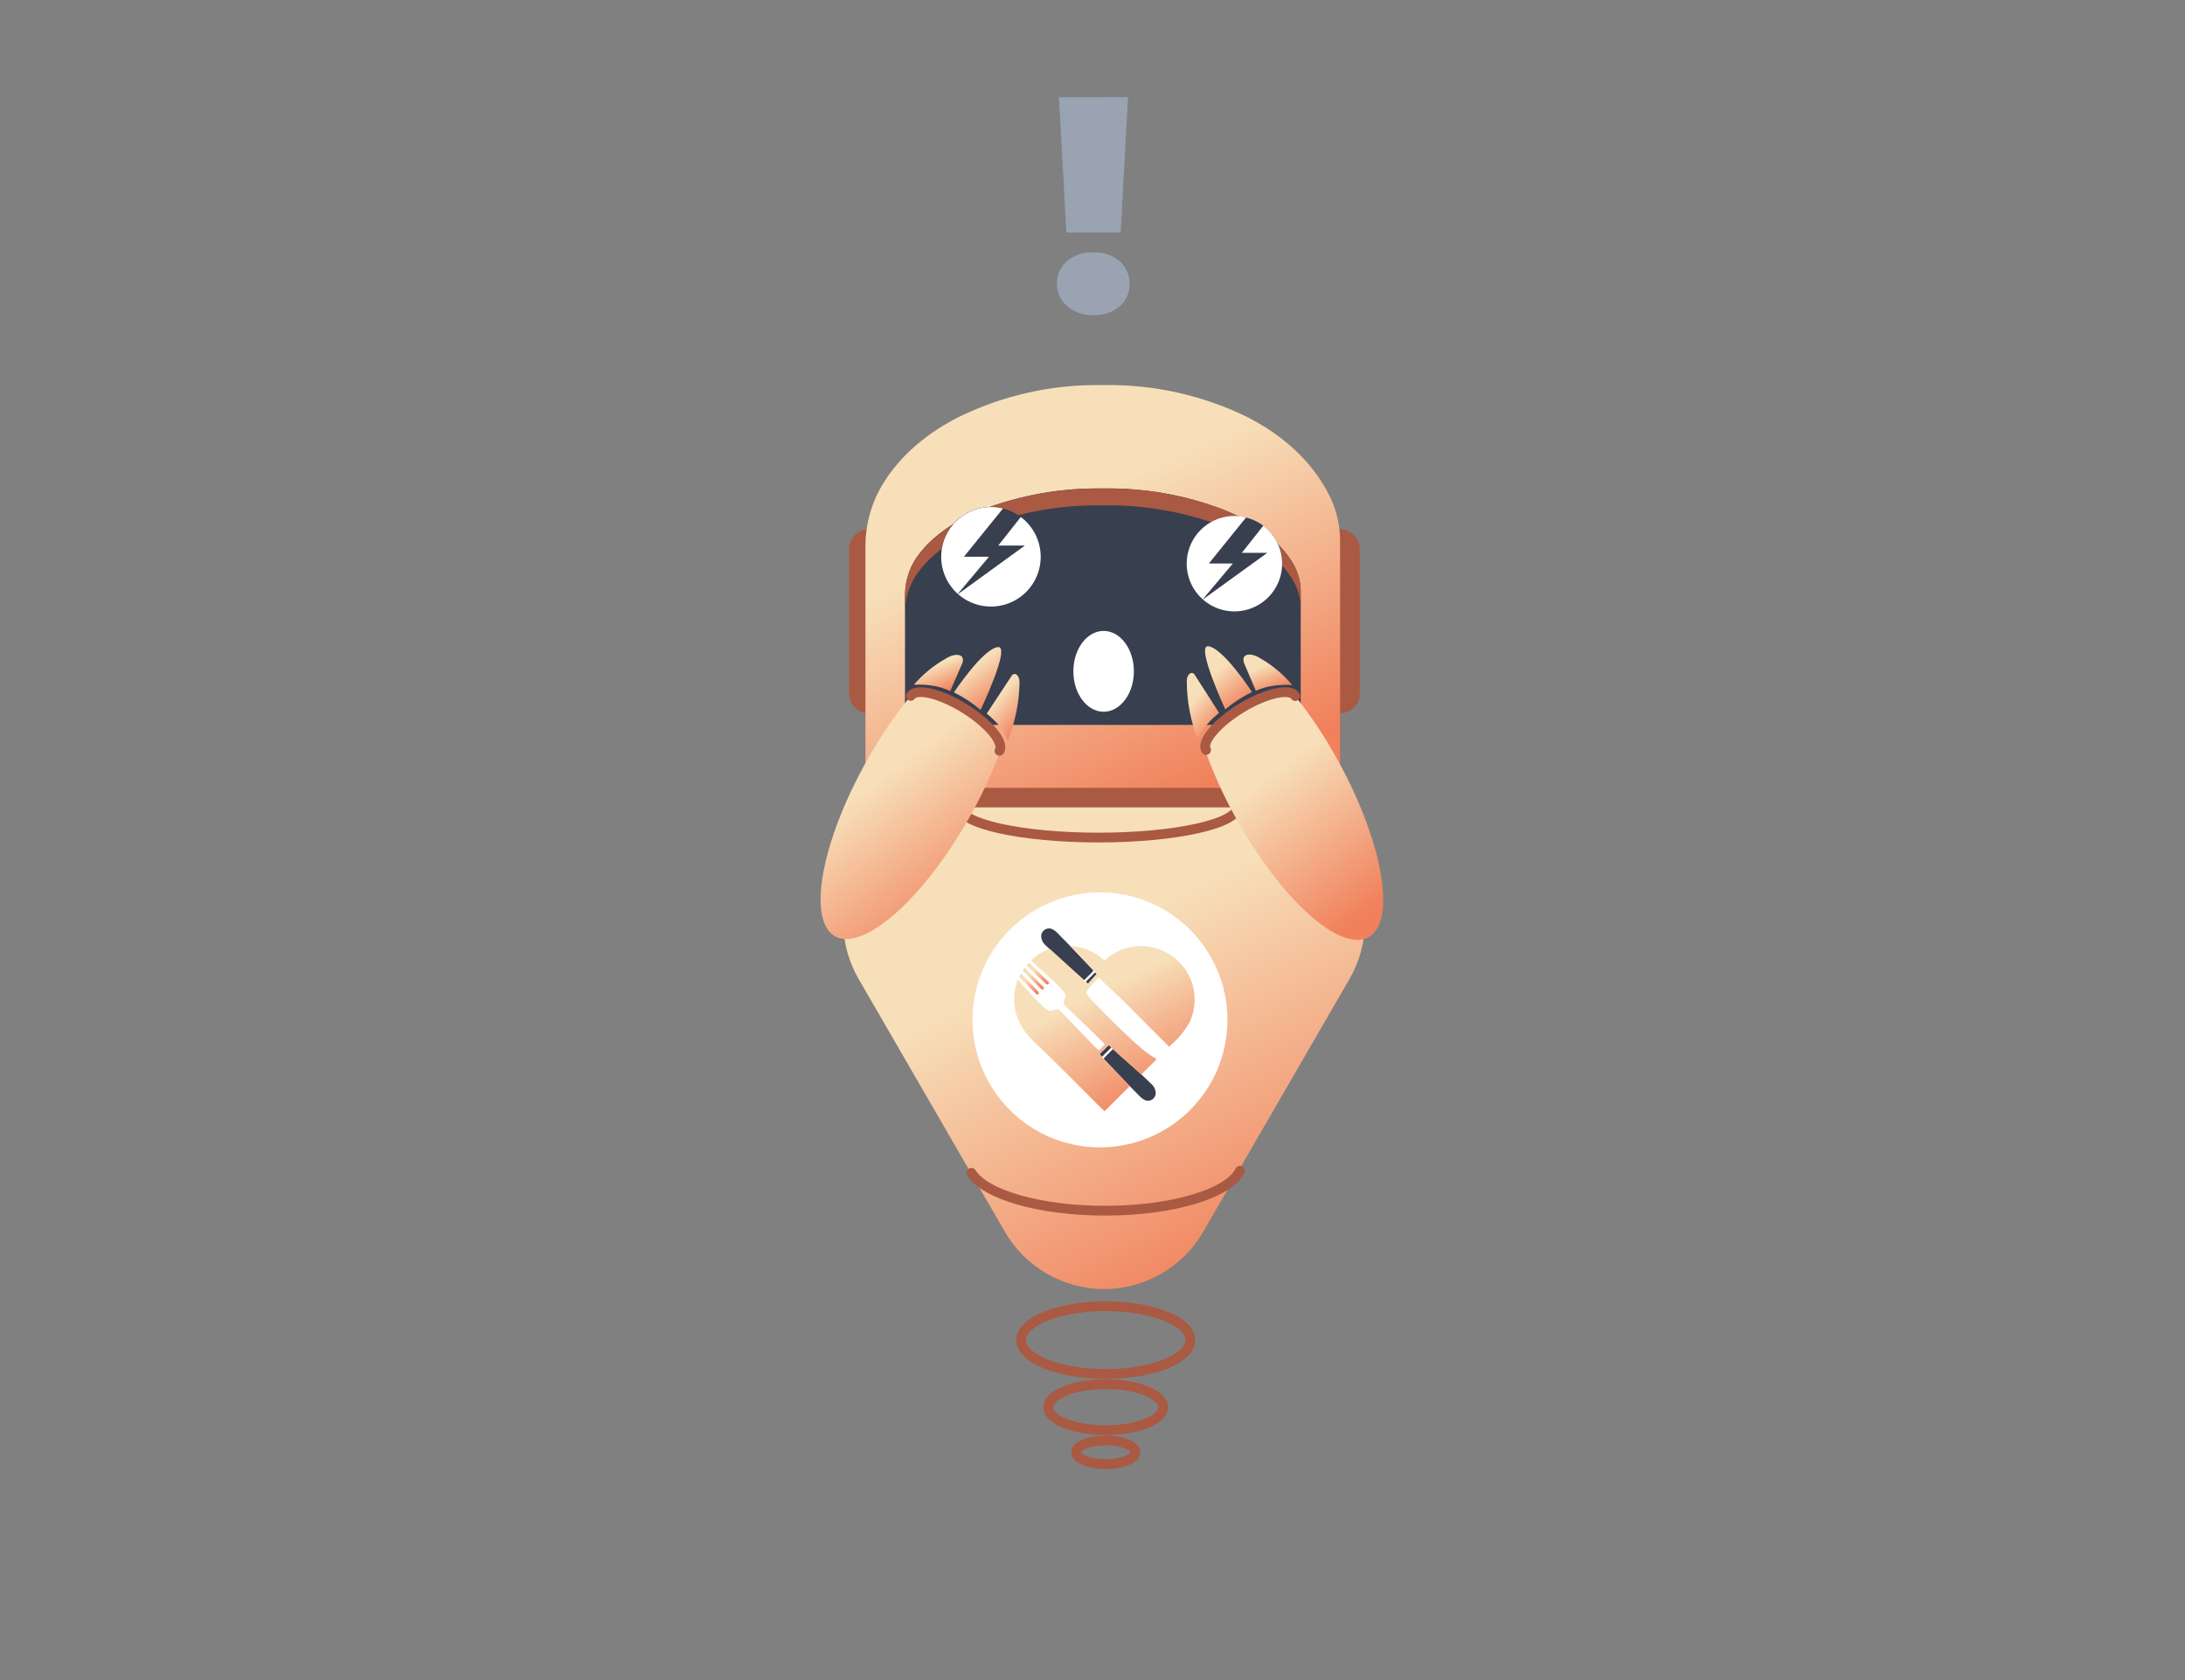 <svg width="450" height="346" viewBox="0 0 450 346" fill="none" xmlns="http://www.w3.org/2000/svg">
<rect x="0" y="0" width="450" height="346" fill="#808080" stroke="none"/>
<path d="M227.481 166.225H257.53C261.668 166.224 265.733 167.313 269.317 169.382C272.9 171.45 275.876 174.426 277.945 178.009C280.014 181.593 281.102 185.658 281.102 189.795C281.101 193.933 280.011 197.998 277.942 201.581L262.867 227.62L247.792 253.669C245.722 257.25 242.746 260.223 239.163 262.29C235.581 264.357 231.517 265.445 227.381 265.445C223.245 265.445 219.181 264.357 215.598 262.29C212.016 260.223 209.04 257.25 206.97 253.669L191.895 227.62L176.82 201.581C174.75 197.998 173.66 193.933 173.66 189.795C173.659 185.658 174.748 181.593 176.817 178.009C178.886 174.426 181.861 171.45 185.445 169.382C189.029 167.313 193.094 166.224 197.231 166.225H227.481Z" fill="url(#paint0_linear_1_72)"/>
<path fill-rule="evenodd" clip-rule="evenodd" d="M198.903 165.552C198.633 165.843 198.588 166.037 198.588 166.145C198.588 166.252 198.633 166.447 198.903 166.738C199.177 167.034 199.631 167.369 200.3 167.719C201.637 168.417 203.636 169.076 206.192 169.64C211.287 170.766 218.374 171.471 226.235 171.471C234.097 171.471 241.184 170.766 246.278 169.64C248.834 169.076 250.834 168.417 252.17 167.719C252.84 167.369 253.293 167.034 253.568 166.738C253.838 166.447 253.882 166.252 253.882 166.145C253.882 166.037 253.838 165.843 253.568 165.552C253.293 165.255 252.84 164.921 252.17 164.571C250.834 163.873 248.834 163.214 246.278 162.649C241.184 161.523 234.097 160.818 226.235 160.818C218.374 160.818 211.287 161.523 206.192 162.649C203.636 163.214 201.637 163.873 200.3 164.571C199.631 164.921 199.177 165.255 198.903 165.552ZM205.758 160.687C211.034 159.521 218.273 158.808 226.235 158.808C234.198 158.808 241.437 159.521 246.712 160.687C249.342 161.268 251.538 161.973 253.101 162.79C253.882 163.197 254.554 163.658 255.043 164.186C255.536 164.719 255.892 165.378 255.892 166.145C255.892 166.911 255.536 167.571 255.043 168.104C254.554 168.631 253.882 169.092 253.101 169.5C251.538 170.317 249.342 171.022 246.712 171.603C241.437 172.769 234.198 173.481 226.235 173.481C218.273 173.481 211.034 172.769 205.758 171.603C203.129 171.022 200.933 170.317 199.369 169.5C198.589 169.092 197.917 168.631 197.428 168.104C196.934 167.571 196.578 166.911 196.578 166.145C196.578 165.378 196.934 164.719 197.428 164.186C197.917 163.658 198.589 163.197 199.369 162.79C200.933 161.973 203.129 161.268 205.758 160.687Z" fill="#AA5943"/>
<path d="M182.991 113.062C182.991 110.819 181.173 109.001 178.931 109.001C176.688 109.001 174.87 110.819 174.87 113.062V142.829C174.87 145.072 176.688 146.889 178.931 146.889C181.173 146.889 182.991 145.072 182.991 142.829V113.062Z" fill="#AA5943"/>
<path d="M275.992 161.753V115.453C276.004 112.474 275.377 109.527 274.153 106.811C271.922 101.936 267.118 95.143 257.068 89.957C247.774 85.367 237.513 83.078 227.15 83.284C216.79 83.079 206.532 85.368 197.242 89.957C189.403 93.977 184.78 99.002 182.056 103.263C179.561 107.215 178.237 111.794 178.237 116.468V161.753C178.237 161.753 178.147 166.225 184.559 166.225H269.691C276.093 166.225 275.992 161.753 275.992 161.753Z" fill="#AA5943"/>
<path d="M280.052 113.062C280.052 110.819 278.234 109.001 275.992 109.001C273.75 109.001 271.932 110.819 271.932 113.062V142.829C271.932 145.072 273.75 146.889 275.992 146.889C278.234 146.889 280.052 145.072 280.052 142.829V113.062Z" fill="#AA5943"/>
<path d="M275.992 157.773V111.474C276.005 108.494 275.378 105.547 274.153 102.831C271.922 97.957 267.118 91.153 257.068 85.977C247.774 81.387 237.513 79.099 227.15 79.304C216.79 79.099 206.532 81.388 197.242 85.977C189.403 89.997 184.78 94.972 182.056 99.283C179.56 103.235 178.236 107.814 178.237 112.489V157.773C178.237 157.773 178.147 162.235 184.559 162.235H269.691C276.093 162.235 275.992 157.773 275.992 157.773Z" fill="url(#paint1_linear_1_72)"/>
<path d="M267.882 146.327V121.835C267.884 119.83 267.353 117.86 266.344 116.127C264.485 112.901 260.505 108.419 252.083 104.992C244.126 101.934 235.653 100.44 227.13 100.59C218.61 100.441 210.141 101.936 202.186 104.992C195.654 107.645 191.794 110.941 189.523 113.785C187.512 116.245 186.405 119.321 186.388 122.498V146.327C186.388 146.327 186.307 149.281 191.654 149.281H262.656C267.962 149.281 267.882 146.327 267.882 146.327Z" fill="#383F4F"/>
<path d="M202.186 108.479C210.141 105.423 218.61 103.928 227.13 104.077C235.653 103.927 244.126 105.422 252.083 108.479C260.505 111.906 264.485 116.388 266.344 119.614C267.355 121.35 267.885 123.324 267.882 125.332V121.845C267.884 119.84 267.353 117.87 266.344 116.137C264.485 112.911 260.505 108.429 252.083 105.002C244.126 101.944 235.653 100.45 227.13 100.6C218.61 100.451 210.141 101.946 202.186 105.002C195.654 107.655 191.794 110.951 189.523 113.795C187.512 116.255 186.405 119.331 186.388 122.508V125.996C186.405 122.818 187.512 119.743 189.523 117.283C191.794 114.428 195.654 111.132 202.186 108.479Z" fill="#AA5943"/>
<path d="M226.537 236.273C241.034 236.273 252.787 224.52 252.787 210.022C252.787 195.525 241.034 183.772 226.537 183.772C212.039 183.772 200.287 195.525 200.287 210.022C200.287 224.52 212.039 236.273 226.537 236.273Z" fill="white"/>
<path d="M225.471 200.294C225.009 200.817 224.155 201.601 223.683 202.113C223.67 202.121 223.66 202.133 223.653 202.146C223.646 202.159 223.642 202.174 223.642 202.189C223.642 202.203 223.646 202.218 223.653 202.231C223.66 202.244 223.67 202.256 223.683 202.264L224.024 202.565C224.125 202.656 224.165 202.686 224.255 202.565C224.728 202.103 225.341 201.51 225.914 200.937C226.004 200.847 226.034 200.736 225.914 200.646C225.642 200.354 225.602 200.324 225.602 200.324C225.602 200.324 225.542 200.234 225.471 200.294ZM223.009 201.651C223.261 201.882 223.261 201.852 223.341 201.782C223.421 201.711 224.195 200.957 224.688 200.445C224.989 200.133 225.21 199.902 225.16 199.832C225.008 199.618 224.833 199.423 224.637 199.249C222.416 196.907 221.743 196.234 219.934 194.325C219.371 193.742 218.326 192.706 217.733 192.083C217.372 191.703 216.928 191.411 216.437 191.229C216.199 191.172 215.952 191.169 215.713 191.22C215.475 191.271 215.25 191.375 215.057 191.525C214.864 191.675 214.707 191.866 214.598 192.084C214.489 192.303 214.43 192.543 214.427 192.787C214.449 193.44 214.722 194.059 215.191 194.515C217.301 196.586 219.854 198.897 221.763 200.545C222.235 200.897 222.738 201.39 223.019 201.651H223.009Z" fill="#383F4F"/>
<path d="M229.491 216.223C229.23 215.992 229.23 216.022 229.16 216.093C229.089 216.163 228.295 216.917 227.813 217.429C227.501 217.741 227.28 217.972 227.331 218.042C227.482 218.256 227.658 218.451 227.853 218.625L232.557 223.55C233.119 224.132 234.165 225.168 234.768 225.791C235.129 226.171 235.572 226.463 236.064 226.645C236.298 226.697 236.541 226.697 236.775 226.643C237.009 226.589 237.228 226.484 237.416 226.335C237.604 226.185 237.756 225.996 237.861 225.78C237.967 225.564 238.022 225.327 238.024 225.087C238.018 224.763 237.947 224.443 237.816 224.146C237.685 223.849 237.496 223.582 237.26 223.359C235.159 221.288 232.607 218.977 230.687 217.329C230.225 216.977 229.723 216.484 229.491 216.223ZM227.019 217.58C227.481 217.067 228.346 216.273 228.818 215.761C228.829 215.751 228.837 215.74 228.843 215.727C228.849 215.714 228.852 215.7 228.852 215.686C228.852 215.671 228.849 215.657 228.843 215.644C228.837 215.631 228.829 215.62 228.818 215.61L228.486 215.309C228.376 215.218 228.346 215.188 228.245 215.309C227.773 215.771 227.16 216.364 226.587 216.937C226.567 216.955 226.551 216.978 226.541 217.003C226.53 217.028 226.524 217.055 226.524 217.082C226.524 217.11 226.53 217.137 226.541 217.162C226.551 217.187 226.567 217.209 226.587 217.228C226.858 217.52 226.898 217.55 226.898 217.55C226.898 217.55 226.919 217.64 226.979 217.58H227.019Z" fill="#383F4F"/>
<path d="M213.16 204.455C213.311 204.606 213.472 204.786 213.593 204.817C213.713 204.847 213.804 204.756 213.864 204.696C213.924 204.636 214.005 204.545 213.985 204.455C213.879 204.261 213.739 204.087 213.572 203.942L210.276 200.435C210.145 200.676 210.015 200.917 209.894 201.179C211.09 202.364 212.457 203.721 213.16 204.455Z" fill="url(#paint2_linear_1_72)"/>
<path d="M214.638 203.812C214.728 203.812 214.839 203.731 214.899 203.661C214.959 203.591 215.05 203.51 215.03 203.42C215.01 203.329 214.688 203.038 214.467 202.807C213.653 201.983 212.206 200.495 211.03 199.269C210.869 199.48 210.728 199.691 210.598 199.902L214.206 203.42C214.346 203.57 214.527 203.781 214.638 203.812Z" fill="url(#paint3_linear_1_72)"/>
<path d="M215.683 202.767C215.773 202.767 215.864 202.696 215.924 202.636C215.984 202.576 216.095 202.475 216.075 202.395C215.969 202.233 215.84 202.087 215.693 201.963C214.889 201.179 213.211 199.51 211.924 198.204C211.736 198.395 211.558 198.597 211.392 198.807C212.678 200.023 214.296 201.53 215.13 202.334C215.288 202.51 215.475 202.656 215.683 202.767Z" fill="url(#paint4_linear_1_72)"/>
<path d="M235.059 194.807C232.232 194.79 229.508 195.871 227.461 197.822C225.558 196 223.059 194.929 220.426 194.807L225.863 200.535L224.054 202.545L216.216 195.41C214.773 195.92 213.455 196.728 212.346 197.782C214.447 199.701 217.944 202.887 218.668 203.731C218.921 204.012 219.153 204.311 219.361 204.626C219.431 204.759 219.467 204.907 219.467 205.058C219.467 205.208 219.431 205.357 219.361 205.49C219.192 205.828 219.093 206.198 219.07 206.575C219.113 206.771 219.215 206.95 219.361 207.088C220.366 208.153 220.547 208.234 221.552 209.178C222.557 210.123 226.748 214.203 227.451 214.957C227.522 215.037 227.532 215.088 227.451 215.158L226.969 215.64C226.778 215.821 226.597 216.032 226.446 216.183C226.296 216.334 226.286 216.314 226.135 216.183C225.291 215.409 221.301 211.228 220.396 210.274C219.281 209.098 219.391 209.198 218.326 208.113C218.208 207.974 218.05 207.876 217.874 207.832C217.683 207.832 217.452 207.832 216.819 208.063C216.663 208.144 216.491 208.186 216.316 208.186C216.141 208.186 215.969 208.144 215.814 208.063C215.479 207.877 215.171 207.648 214.899 207.379C213.783 206.374 211.392 203.731 209.613 201.761C209.022 203.272 208.773 204.894 208.885 206.512C208.996 208.13 209.464 209.703 210.256 211.118C211.532 213.399 213.583 215.138 215.442 216.897C218.989 220.344 222.477 223.871 225.954 227.368L227.481 228.846L230.356 225.972L232.687 223.64L230.366 221.238L226.557 217.218C226.386 217.027 226.557 216.927 226.557 216.927L228.336 215.238C228.336 215.238 229.893 216.706 230.416 217.178C231.421 218.082 233.984 220.354 235.039 221.288L236.275 220.052C236.918 219.399 237.571 218.746 238.225 218.103C237.03 217.409 235.902 216.605 234.858 215.701C231.843 213.128 227.451 208.666 225.1 206.234C224.687 205.796 224.297 205.336 223.934 204.857C223.763 204.545 223.642 204.344 223.833 204.073C224.024 203.802 224.758 202.867 224.959 202.656C225.16 202.445 225.562 202.053 225.853 201.772C225.944 201.681 226.064 201.571 226.175 201.45C226.285 201.329 226.285 201.329 226.406 201.45C226.738 201.761 230.637 205.41 231.019 205.781L240.797 215.56L241.169 215.178C242.692 213.863 243.977 212.296 244.968 210.545C245.764 208.872 246.123 207.026 246.012 205.177C245.902 203.328 245.325 201.537 244.336 199.971C243.347 198.405 241.977 197.115 240.355 196.221C238.733 195.327 236.911 194.857 235.059 194.857V194.807Z" fill="url(#paint5_linear_1_72)"/>
<path fill-rule="evenodd" clip-rule="evenodd" d="M255.804 240.18C256.305 240.42 256.516 241.021 256.276 241.521C255.598 242.935 254.272 244.161 252.572 245.201C250.858 246.25 248.679 247.164 246.165 247.917C241.135 249.424 234.654 250.322 227.602 250.322C220.768 250.322 214.471 249.477 209.513 248.053C207.034 247.342 204.865 246.479 203.124 245.489C201.394 244.506 200.016 243.359 199.209 242.044C198.919 241.571 199.067 240.953 199.54 240.662C200.013 240.372 200.631 240.52 200.922 240.993C201.482 241.904 202.539 242.845 204.117 243.742C205.683 244.631 207.693 245.44 210.067 246.121C214.814 247.484 220.919 248.312 227.602 248.312C234.499 248.312 240.781 247.432 245.588 245.992C247.992 245.271 249.999 244.419 251.523 243.487C253.06 242.546 254.021 241.574 254.464 240.652C254.704 240.151 255.304 239.94 255.804 240.18Z" fill="#AA5943"/>
<path d="M227.291 146.568C230.732 146.568 233.521 142.842 233.521 138.246C233.521 133.651 230.732 129.925 227.291 129.925C223.849 129.925 221.06 133.651 221.06 138.246C221.06 142.842 223.849 146.568 227.291 146.568Z" fill="white"/>
<path fill-rule="evenodd" clip-rule="evenodd" d="M212.356 273.975C211.6 274.691 211.301 275.362 211.301 275.959C211.301 276.557 211.6 277.228 212.356 277.944C213.115 278.662 214.267 279.355 215.774 279.958C218.781 281.162 223.006 281.929 227.723 281.929C232.44 281.929 236.664 281.162 239.672 279.958C241.178 279.355 242.33 278.662 243.089 277.944C243.845 277.228 244.144 276.557 244.144 275.959C244.144 275.362 243.845 274.691 243.089 273.975C242.33 273.257 241.178 272.564 239.672 271.961C236.664 270.757 232.44 269.99 227.723 269.99C223.006 269.99 218.781 270.757 215.774 271.961C214.267 272.564 213.115 273.257 212.356 273.975ZM215.027 270.095C218.326 268.774 222.815 267.98 227.723 267.98C232.63 267.98 237.119 268.774 240.418 270.095C242.065 270.754 243.465 271.564 244.47 272.515C245.477 273.468 246.154 274.631 246.154 275.959C246.154 277.288 245.477 278.451 244.47 279.404C243.465 280.355 242.065 281.165 240.418 281.824C237.119 283.145 232.63 283.939 227.723 283.939C222.815 283.939 218.326 283.145 215.027 281.824C213.38 281.165 211.98 280.355 210.975 279.404C209.968 278.451 209.291 277.288 209.291 275.959C209.291 274.631 209.968 273.468 210.975 272.515C211.98 271.564 213.38 270.754 215.027 270.095Z" fill="#AA5943"/>
<path fill-rule="evenodd" clip-rule="evenodd" d="M217.514 288.665C217.041 289.113 216.899 289.49 216.899 289.778C216.899 290.066 217.041 290.443 217.514 290.89C217.99 291.34 218.732 291.792 219.732 292.192C221.727 292.99 224.551 293.506 227.723 293.506C230.894 293.506 233.719 292.99 235.713 292.192C236.714 291.792 237.456 291.34 237.931 290.89C238.404 290.443 238.546 290.066 238.546 289.778C238.546 289.49 238.404 289.113 237.931 288.665C237.456 288.216 236.714 287.764 235.713 287.364C233.719 286.566 230.894 286.049 227.723 286.049C224.551 286.049 221.727 286.566 219.732 287.364C218.732 287.764 217.99 288.216 217.514 288.665ZM218.985 285.498C221.271 284.583 224.361 284.039 227.723 284.039C231.084 284.039 234.174 284.583 236.46 285.498C237.601 285.954 238.591 286.523 239.312 287.205C240.036 287.89 240.556 288.759 240.556 289.778C240.556 290.797 240.036 291.666 239.312 292.35C238.591 293.033 237.601 293.602 236.46 294.058C234.174 294.973 231.084 295.516 227.723 295.516C224.361 295.516 221.271 294.973 218.985 294.058C217.845 293.602 216.854 293.033 216.133 292.35C215.409 291.666 214.889 290.797 214.889 289.778C214.889 288.759 215.409 287.89 216.133 287.205C216.854 286.523 217.845 285.954 218.985 285.498Z" fill="#AA5943"/>
<path fill-rule="evenodd" clip-rule="evenodd" d="M222.627 299.07C222.627 299.07 222.627 299.068 222.627 299.066C222.627 299.068 222.627 299.07 222.627 299.07ZM222.628 299.064C222.632 299.044 222.659 298.97 222.793 298.843C222.978 298.668 223.301 298.463 223.783 298.27C224.741 297.887 226.133 297.627 227.723 297.627C229.312 297.627 230.705 297.887 231.663 298.27C232.145 298.463 232.467 298.668 232.653 298.843C232.786 298.97 232.813 299.044 232.818 299.064C232.813 299.084 232.786 299.158 232.653 299.285C232.467 299.46 232.145 299.665 231.663 299.858C230.705 300.241 229.312 300.501 227.723 300.501C226.133 300.501 224.741 300.241 223.783 299.858C223.301 299.665 222.978 299.46 222.793 299.285C222.659 299.158 222.632 299.084 222.628 299.064ZM232.818 299.07C232.818 299.07 232.818 299.068 232.818 299.066C232.818 299.068 232.819 299.07 232.818 299.07ZM232.818 299.062C232.818 299.06 232.818 299.058 232.818 299.058C232.819 299.058 232.818 299.06 232.818 299.062ZM222.627 299.062C222.627 299.06 222.627 299.058 222.627 299.058C222.627 299.058 222.627 299.06 222.627 299.062ZM223.036 296.404C224.285 295.904 225.943 295.617 227.723 295.617C229.502 295.617 231.16 295.904 232.41 296.404C233.032 296.653 233.603 296.975 234.034 297.384C234.468 297.794 234.828 298.362 234.828 299.064C234.828 299.766 234.468 300.334 234.034 300.744C233.603 301.153 233.032 301.475 232.41 301.724C231.16 302.224 229.502 302.511 227.723 302.511C225.943 302.511 224.285 302.224 223.036 301.724C222.414 301.475 221.843 301.153 221.411 300.744C220.977 300.334 220.617 299.766 220.617 299.064C220.617 298.362 220.977 297.794 221.411 297.384C221.843 296.975 222.414 296.653 223.036 296.404Z" fill="#AA5943"/>
<path d="M171.946 192.797C177.745 196.073 190.126 185.159 199.603 168.406C202.14 163.952 204.299 159.293 206.055 154.477C206.088 153.021 205.612 151.599 204.709 150.457C202.789 148.236 195.583 143.161 192.84 142.538C191.16 142.158 189.405 142.309 187.815 142.97C184.352 147.194 181.271 151.717 178.609 156.487C169.132 173.28 166.177 189.521 171.946 192.797Z" fill="url(#paint6_linear_1_72)"/>
<path fill-rule="evenodd" clip-rule="evenodd" d="M189.159 143.551C188.612 143.617 188.463 143.783 188.429 143.84C188.137 144.312 187.518 144.458 187.045 144.167C186.573 143.875 186.427 143.256 186.718 142.784C187.211 141.986 188.08 141.656 188.92 141.555C189.772 141.453 190.777 141.558 191.839 141.805C193.975 142.301 196.577 143.42 199.158 145.02C201.738 146.62 203.895 148.446 205.287 150.134C205.979 150.974 206.519 151.824 206.807 152.632C207.09 153.428 207.181 154.35 206.689 155.146C206.397 155.618 205.778 155.764 205.306 155.473C204.834 155.181 204.687 154.562 204.979 154.09C205.015 154.031 205.097 153.823 204.913 153.306C204.734 152.801 204.349 152.156 203.736 151.413C202.517 149.935 200.544 148.244 198.099 146.728C195.654 145.213 193.256 144.197 191.385 143.763C190.444 143.545 189.693 143.487 189.159 143.551Z" fill="#AA5943"/>
<path d="M203.221 146.95L208.246 139.322C208.829 138.216 209.985 138.95 209.975 140.478C209.912 144.591 209.094 148.659 207.563 152.477C207.178 151.367 206.58 150.343 205.804 149.462C205.023 148.546 204.158 147.705 203.221 146.95Z" fill="url(#paint7_linear_1_72)"/>
<path d="M195.694 142.317C194.592 141.792 193.421 141.427 192.216 141.231C190.89 141.003 189.54 140.932 188.197 141.02C190.107 138.801 192.397 136.94 194.96 135.523C196.819 134.377 199.241 134.598 197.975 137.081L195.694 142.317Z" fill="url(#paint8_linear_1_72)"/>
<path d="M201.945 146.206C201.163 145.53 200.341 144.903 199.483 144.327C198.166 143.442 196.468 142.578 196.468 142.578C196.468 142.578 202.427 133.593 205.513 133.252C208.266 132.96 201.945 146.206 201.945 146.206Z" fill="url(#paint9_linear_1_72)"/>
<path d="M281.831 192.998C275.992 196.214 263.741 185.149 254.445 168.295C251.964 163.824 249.857 159.155 248.144 154.336C248.138 152.895 248.632 151.496 249.541 150.377C251.48 148.176 258.747 143.181 261.5 142.588C263.185 142.226 264.94 142.394 266.525 143.07C269.936 147.32 272.963 151.863 275.57 156.648C284.856 173.511 287.66 189.782 281.831 192.998Z" fill="url(#paint10_linear_1_72)"/>
<path fill-rule="evenodd" clip-rule="evenodd" d="M265.443 141.571C266.278 141.681 267.148 142.021 267.624 142.834C267.904 143.313 267.743 143.929 267.264 144.209C266.784 144.489 266.169 144.328 265.889 143.849C265.862 143.803 265.727 143.636 265.18 143.564C264.649 143.494 263.896 143.543 262.952 143.75C261.075 144.163 258.666 145.152 256.225 146.642C253.778 148.134 251.784 149.804 250.543 151.27C249.918 152.007 249.523 152.648 249.335 153.151C249.142 153.666 249.223 153.873 249.256 153.928C249.542 154.404 249.389 155.021 248.914 155.308C248.438 155.594 247.821 155.441 247.534 154.965C247.05 154.161 247.157 153.239 247.452 152.448C247.752 151.644 248.305 150.802 249.009 149.971C250.423 148.301 252.599 146.499 255.178 144.926C257.761 143.35 260.377 142.259 262.52 141.787C263.586 141.553 264.592 141.459 265.443 141.571Z" fill="#AA5943"/>
<path d="M251.068 146.799L246.154 139.121C245.591 138.005 244.425 138.729 244.415 140.257C244.429 144.382 245.202 148.471 246.697 152.316C247.085 151.201 247.693 150.176 248.486 149.301C249.27 148.392 250.134 147.554 251.068 146.799Z" fill="url(#paint11_linear_1_72)"/>
<path d="M258.636 142.246C259.746 141.751 260.92 141.412 262.123 141.241C263.452 141.027 264.801 140.97 266.143 141.07C264.258 138.828 261.988 136.939 259.44 135.493C257.591 134.327 255.169 134.488 256.425 137.03L258.636 142.246Z" fill="url(#paint12_linear_1_72)"/>
<path d="M252.345 146.075C253.133 145.408 253.962 144.79 254.827 144.226C256.154 143.352 257.842 142.508 257.842 142.508C257.842 142.508 251.973 133.463 248.847 133.081C246.174 132.759 252.345 146.075 252.345 146.075Z" fill="url(#paint13_linear_1_72)"/>
<path d="M204.055 124.981C209.739 124.981 214.346 120.373 214.346 114.69C214.346 109.006 209.739 104.399 204.055 104.399C198.372 104.399 193.764 109.006 193.764 114.69C193.764 120.373 198.372 124.981 204.055 124.981Z" fill="#383F4F"/>
<path d="M254.284 125.865C259.69 125.865 264.073 121.483 264.073 116.077C264.073 110.671 259.69 106.288 254.284 106.288C248.878 106.288 244.496 110.671 244.496 116.077C244.496 121.483 248.878 125.865 254.284 125.865Z" fill="#383F4F"/>
<path d="M210.226 106.479L205.593 112.348H211.07L197.332 122.317L197.282 122.267L203.683 114.649H198.518L206.558 104.72C205.756 104.519 204.932 104.414 204.106 104.409C201.673 104.404 199.318 105.265 197.461 106.837C195.605 108.409 194.368 110.59 193.972 112.99C193.575 115.391 194.046 117.854 195.299 119.939C196.552 122.024 198.506 123.596 200.811 124.373C203.116 125.15 205.623 125.082 207.882 124.181C210.142 123.28 212.008 121.605 213.146 119.455C214.284 117.304 214.62 114.82 214.094 112.444C213.569 110.069 212.215 107.958 210.276 106.489L210.226 106.479Z" fill="white"/>
<path d="M260.184 108.248L255.752 113.845H260.998L247.832 123.373L247.782 123.322L253.902 116.046H248.958L256.636 106.549C255.867 106.353 255.078 106.251 254.284 106.248C251.951 106.234 249.69 107.051 247.904 108.552C246.118 110.054 244.924 112.141 244.536 114.442C244.148 116.742 244.591 119.106 245.786 121.11C246.981 123.114 248.849 124.627 251.058 125.38C253.266 126.132 255.67 126.075 257.84 125.217C260.01 124.36 261.804 122.758 262.901 120.699C263.999 118.64 264.328 116.258 263.83 113.979C263.332 111.699 262.04 109.672 260.184 108.258V108.248Z" fill="white"/>
<path d="M219.743 63.023C219.082 62.459 218.555 61.756 218.199 60.963C217.843 60.171 217.666 59.309 217.683 58.441C217.663 57.558 217.838 56.683 218.194 55.875C218.55 55.068 219.079 54.348 219.743 53.767C221.273 52.499 223.226 51.856 225.21 51.968C227.182 51.875 229.116 52.536 230.617 53.818C231.272 54.403 231.792 55.125 232.139 55.932C232.486 56.739 232.653 57.612 232.627 58.491C232.65 59.356 232.481 60.215 232.134 61.007C231.786 61.799 231.269 62.505 230.617 63.074C229.107 64.338 227.177 64.987 225.21 64.893C223.218 64.977 221.267 64.31 219.743 63.023ZM232.326 20L230.798 47.888H219.622L218.095 20.03L232.326 20Z" fill="#99A3B2"/>
<defs>
<linearGradient id="paint0_linear_1_72" x1="201.412" y1="162.011" x2="253.287" y2="263.473" gradientUnits="userSpaceOnUse">
<stop offset="0.339" stop-color="#F7DFB9"/>
<stop offset="1" stop-color="#F0815C"/>
</linearGradient>
<linearGradient id="paint1_linear_1_72" x1="203.488" y1="75.768" x2="244.661" y2="163.417" gradientUnits="userSpaceOnUse">
<stop offset="0.339" stop-color="#F7DFB9"/>
<stop offset="1" stop-color="#F0815C"/>
</linearGradient>
<linearGradient id="paint2_linear_1_72" x1="210.952" y1="200.249" x2="213.435" y2="204.434" gradientUnits="userSpaceOnUse">
<stop offset="0.339" stop-color="#F7DFB9"/>
<stop offset="1" stop-color="#F0815C"/>
</linearGradient>
<linearGradient id="paint3_linear_1_72" x1="211.743" y1="199.076" x2="214.258" y2="203.51" gradientUnits="userSpaceOnUse">
<stop offset="0.339" stop-color="#F7DFB9"/>
<stop offset="1" stop-color="#F0815C"/>
</linearGradient>
<linearGradient id="paint4_linear_1_72" x1="212.602" y1="198.01" x2="215.06" y2="202.57" gradientUnits="userSpaceOnUse">
<stop offset="0.339" stop-color="#F7DFB9"/>
<stop offset="1" stop-color="#F0815C"/>
</linearGradient>
<linearGradient id="paint5_linear_1_72" x1="218.461" y1="193.361" x2="236.169" y2="228.291" gradientUnits="userSpaceOnUse">
<stop offset="0.339" stop-color="#F7DFB9"/>
<stop offset="1" stop-color="#F0815C"/>
</linearGradient>
<linearGradient id="paint6_linear_1_72" x1="178.572" y1="140.165" x2="210.32" y2="181.796" gradientUnits="userSpaceOnUse">
<stop offset="0.339" stop-color="#F7DFB9"/>
<stop offset="1" stop-color="#F0815C"/>
</linearGradient>
<linearGradient id="paint7_linear_1_72" x1="204.966" y1="138.209" x2="213.735" y2="146.025" gradientUnits="userSpaceOnUse">
<stop offset="0.339" stop-color="#F7DFB9"/>
<stop offset="1" stop-color="#F0815C"/>
</linearGradient>
<linearGradient id="paint8_linear_1_72" x1="190.813" y1="134.541" x2="194.176" y2="142.791" gradientUnits="userSpaceOnUse">
<stop offset="0.339" stop-color="#F7DFB9"/>
<stop offset="1" stop-color="#F0815C"/>
</linearGradient>
<linearGradient id="paint9_linear_1_72" x1="198.983" y1="132.697" x2="206.966" y2="143.532" gradientUnits="userSpaceOnUse">
<stop offset="0.339" stop-color="#F7DFB9"/>
<stop offset="1" stop-color="#F0815C"/>
</linearGradient>
<linearGradient id="paint10_linear_1_72" x1="257.631" y1="140.229" x2="289.537" y2="181.608" gradientUnits="userSpaceOnUse">
<stop offset="0.339" stop-color="#F7DFB9"/>
<stop offset="1" stop-color="#F0815C"/>
</linearGradient>
<linearGradient id="paint11_linear_1_72" x1="246.134" y1="137.997" x2="254.914" y2="145.678" gradientUnits="userSpaceOnUse">
<stop offset="0.339" stop-color="#F7DFB9"/>
<stop offset="1" stop-color="#F0815C"/>
</linearGradient>
<linearGradient id="paint12_linear_1_72" x1="258.678" y1="134.48" x2="262.05" y2="142.708" gradientUnits="userSpaceOnUse">
<stop offset="0.339" stop-color="#F7DFB9"/>
<stop offset="1" stop-color="#F0815C"/>
</linearGradient>
<linearGradient id="paint13_linear_1_72" x1="250.673" y1="132.523" x2="258.705" y2="143.311" gradientUnits="userSpaceOnUse">
<stop offset="0.339" stop-color="#F7DFB9"/>
<stop offset="1" stop-color="#F0815C"/>
</linearGradient>
</defs>
</svg>
